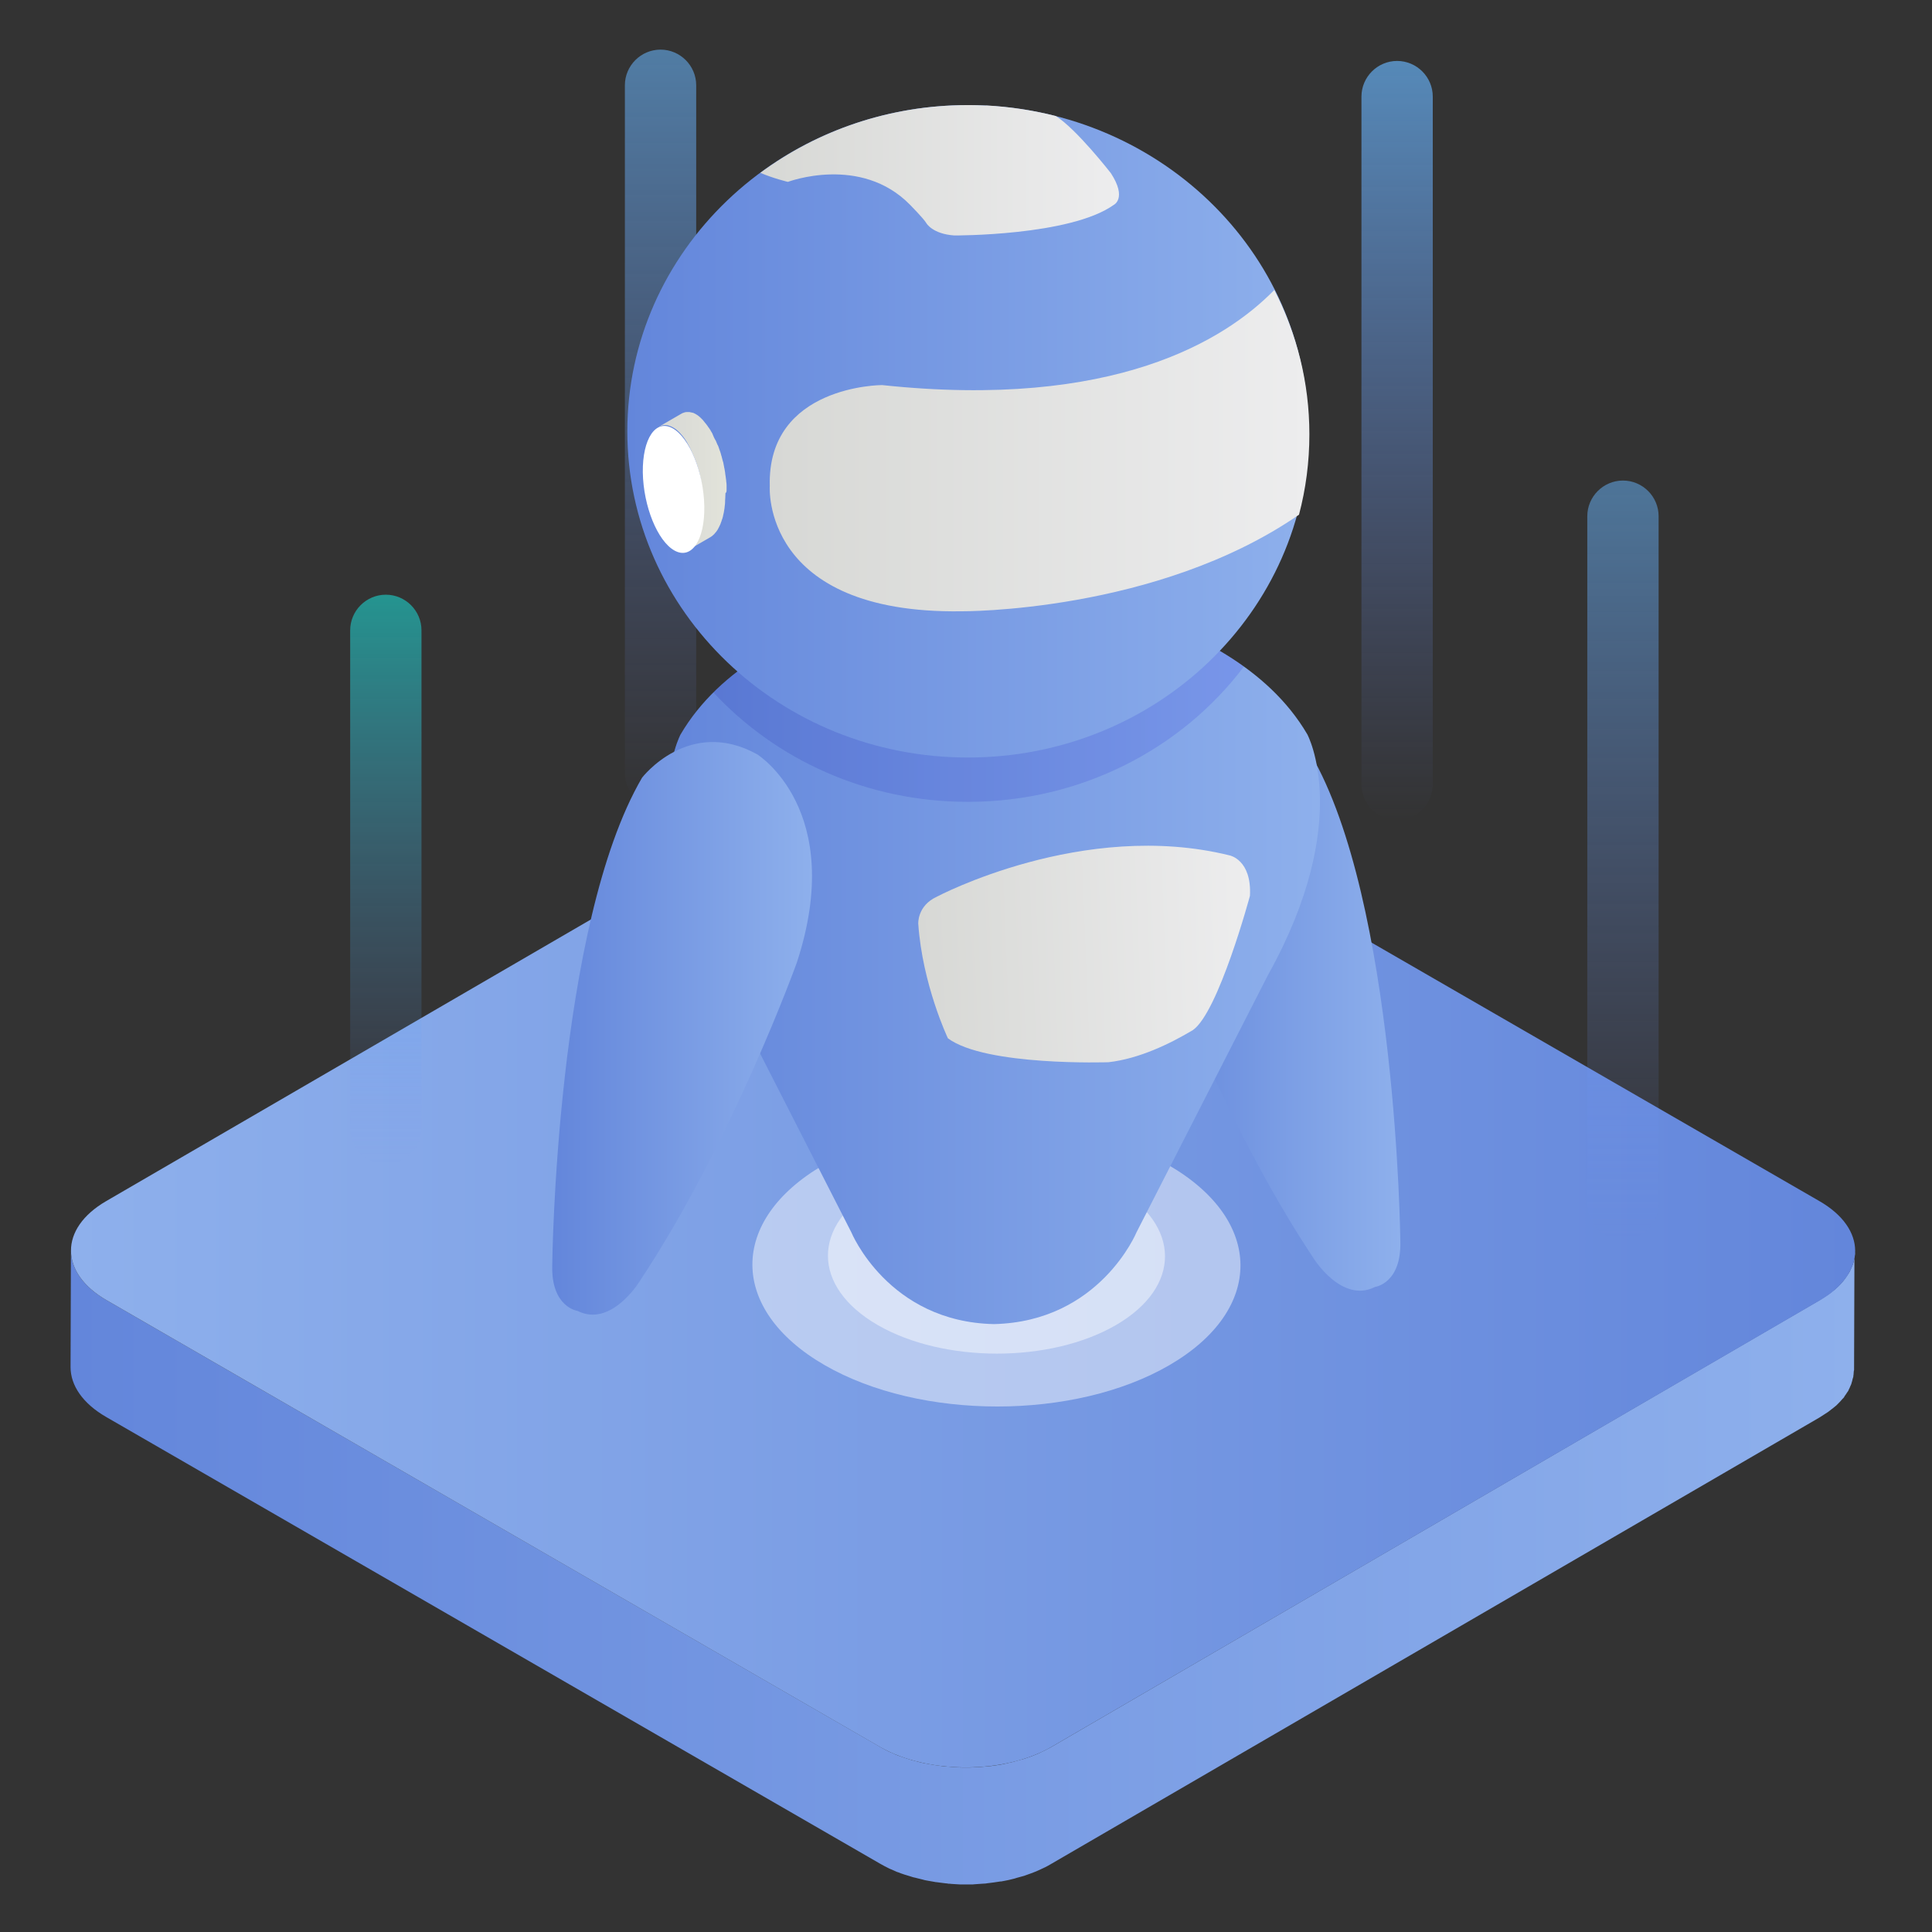 <?xml version="1.0" encoding="utf-8"?>
<!-- Generator: Adobe Illustrator 21.0.0, SVG Export Plug-In . SVG Version: 6.00 Build 0)  -->
<svg version="1.1" id="图层_1" xmlns="http://www.w3.org/2000/svg" xmlns:xlink="http://www.w3.org/1999/xlink" x="0px" y="0px"
	 viewBox="0 0 1024 1024" style="enable-background:new 0 0 1024 1024;" xml:space="preserve">
<rect x="0" y="0" width="1024" height="1024" fill="#333333" stroke="none"/>
<style type="text/css">
	.st0{display:none;}
	.st1{display:inline;}
	.st2{opacity:0.25;}
	.st3{display:inline;opacity:0.25;}
	.st4{enable-background:new    ;}
	.st5{fill:url(#SVGID_1_);}
	.st6{fill:url(#SVGID_2_);}
	.st7{opacity:0.51;fill:url(#SVGID_3_);}
	.st8{opacity:0.57;fill:url(#SVGID_4_);}
	.st9{opacity:0.67;fill:url(#SVGID_5_);}
	.st10{opacity:0.54;fill:url(#SVGID_6_);}
	.st11{opacity:0.46;}
	.st12{fill:#FFFFFF;}
	.st13{fill:url(#SVGID_7_);}
	.st14{fill:url(#SVGID_8_);}
	.st15{fill:url(#SVGID_9_);}
	.st16{fill:url(#SVGID_10_);}
	.st17{opacity:0.12;fill:url(#SVGID_11_);}
	.st18{fill:url(#SVGID_12_);}
	.st19{fill:url(#SVGID_13_);}
	.st20{fill:url(#SVGID_14_);}
	.st21{fill:url(#SVGID_15_);}
</style>
<g id="图层_1_1_" class="st0">
	<g id="bg" class="st1">
		<g id="图层_2">
			<g id="图标参考线">
				<g id="图标尺寸" class="st2">
					<path d="M1018.2,5.8v1012.5H5.8V5.8H1018.2 M1024,0H0v1024h1024V0z"/>
					<path d="M512,28.8c266.9,0,483.2,216.4,483.2,483.2S778.9,995.2,512,995.2S28.8,778.9,28.8,512S245.1,28.8,512,28.8 M512,23
						C241.9,23,23,241.9,23,512s218.9,489,489,489s489-218.9,489-489C1000.7,242,782,23.3,512,23z"/>
					<path d="M949.2,74.8v874.4H74.8V74.8H949.2 M955,69H69v886h886V69z"/>
					<path d="M995.2,28.8v966.5H28.8V28.8H995.2 M1001,23H23v978h978V23z"/>
					<path d="M995.2,189.8v644.3H28.8V189.8H995.2 M1001,184.1H23v655.8h978V184.1z"/>
				</g>
			</g>
		</g>
	</g>
	<g id="图标尺寸_1_" class="st3">
		<g>
			<path d="M1017.1,4.6v1010.2H6.9V4.6H1017.1 M1021.7,0h-6.9H4.6H0v6.9v1010.2v6.9h6.9h1010.2h6.9v-6.9V6.9V0H1021.7z"/>
		</g>
		<g>
			<path d="M512,27.6c266.3,0,482.2,215.8,482.2,482.2S778.3,991.9,512,991.9S29.8,776.1,29.8,509.7S245.7,27.6,512,27.6 M512,23
				C243.4,23,23,241.1,23,509.7s218.1,486.7,489,486.7s489-218.1,489-486.7S780.6,23,512,23L512,23z"/>
		</g>
		<g>
			<path d="M948.2,73.5V946H75.8V73.5H948.2 M952.8,68.9h-6.9H73.5h-4.6v6.9v872.5v6.9h6.9h872.5h6.9v-6.9V75.8v-6.9H952.8z"/>
		</g>
		<g>
			<path d="M994.1,27.6v964.3H29.8V27.6H994.1 M998.7,23h-6.9H27.5h-4.6v6.9v964.3v6.9h6.9h964.3h6.9v-6.9V29.9V23H998.7z"/>
		</g>
		<g>
			<path d="M994.1,188.3v642.9H29.8V188.3H994.1 M998.7,183.7h-6.9H27.5h-4.6v4.6v642.9v6.9h6.9h964.3h6.9v-6.9V188.3v-4.6H998.7z"
				/>
		</g>
	</g>
</g>
<g>
	<g class="st4">
		<linearGradient id="SVGID_1_" gradientUnits="userSpaceOnUse" x1="37.444" y1="830.694" x2="983.222" y2="830.694">
			<stop  offset="0" style="stop-color:#6386DB"/>
			<stop  offset="1" style="stop-color:#8EB0EC"/>
		</linearGradient>
		<path class="st5" d="M983.1,665c-0.1,0.7-0.1,1.4-0.2,2c-0.1,0.5-0.3,1.1-0.4,1.6c-0.2,0.6-0.3,1.3-0.6,1.9
			c-0.2,0.5-0.4,1-0.7,1.6c-0.3,0.7-0.6,1.3-0.9,2c-0.3,0.5-0.6,1-0.9,1.4c-0.5,0.8-1,1.5-1.5,2.2c-0.3,0.4-0.7,0.9-1,1.3
			c-0.8,1-1.7,2-2.7,2.9c-0.4,0.3-0.7,0.7-1.1,1c-0.6,0.6-1.3,1.1-2,1.6c-0.6,0.5-1.2,1-1.8,1.4c-0.7,0.5-1.5,1-2.3,1.5
			c-0.8,0.5-1.6,1.1-2.4,1.6L557.3,925.9c-1.9,1.1-4,2.1-6.1,3.1c-0.6,0.3-1.2,0.5-1.8,0.8c-1.6,0.7-3.3,1.3-5.1,1.9
			c-0.6,0.2-1.2,0.4-1.8,0.6c-1.1,0.3-2.2,0.6-3.3,0.9c-0.8,0.2-1.7,0.5-2.5,0.7c-1.2,0.3-2.4,0.5-3.5,0.8c-0.8,0.2-1.6,0.3-2.4,0.5
			c-2.4,0.4-4.8,0.8-7.3,1c-0.8,0.1-1.5,0.1-2.3,0.2c-1.4,0.1-2.9,0.2-4.3,0.3c-0.9,0-1.8,0.1-2.8,0.1c-1.2,0-2.4,0-3.5,0
			c-1,0-2,0-2.9-0.1c-1.1,0-2.2-0.1-3.3-0.2c-1-0.1-2-0.2-3-0.2c-1.1-0.1-2.1-0.2-3.2-0.4c-1-0.1-1.9-0.3-2.9-0.4
			c-1.1-0.2-2.3-0.4-3.4-0.6c-0.9-0.2-1.8-0.3-2.7-0.5c-1.3-0.3-2.7-0.6-4-1c-0.7-0.2-1.5-0.4-2.2-0.6c-2.4-0.7-4.7-1.5-6.9-2.3
			c-1.1-0.4-2.2-0.9-3.2-1.4c-0.6-0.2-1.1-0.5-1.7-0.7c-1.6-0.8-3.2-1.6-4.7-2.5L56.6,689.2c-12.7-7.3-19-16.9-19-26.5l-0.2,61.9
			c0,9.6,6.3,19.2,19,26.5l409.9,236.6c1.5,0.9,3.1,1.7,4.7,2.5c0.5,0.3,1.1,0.5,1.6,0.7c1,0.4,1.9,0.9,2.9,1.3
			c0.1,0,0.2,0.1,0.4,0.1c2.2,0.9,4.5,1.6,6.9,2.3c0.2,0.1,0.4,0.1,0.6,0.2c0.5,0.2,1.1,0.3,1.6,0.4c1.3,0.3,2.6,0.7,4,1
			c0.4,0.1,0.7,0.2,1.1,0.3c0.5,0.1,1.1,0.2,1.6,0.3c1.1,0.2,2.3,0.4,3.4,0.6c0.5,0.1,0.9,0.2,1.4,0.2c0.5,0.1,1,0.1,1.5,0.2
			c1.1,0.1,2.1,0.3,3.2,0.4c0.5,0,1,0.1,1.5,0.2c0.5,0,1,0,1.4,0.1c1.1,0.1,2.2,0.1,3.2,0.2c0.5,0,1.1,0.1,1.6,0.1
			c0.4,0,0.9,0,1.3,0c1.2,0,2.3,0,3.5,0c0.6,0,1.2,0,1.8,0c0.3,0,0.7-0.1,1-0.1c1.5-0.1,2.9-0.2,4.3-0.3c0.6,0,1.2-0.1,1.7-0.1
			c0.2,0,0.4-0.1,0.5-0.1c2.5-0.3,4.9-0.6,7.3-1c0.1,0,0.2,0,0.4,0c0.7-0.1,1.4-0.3,2.1-0.4c1.2-0.2,2.4-0.5,3.6-0.8
			c0.9-0.2,1.7-0.4,2.5-0.7c1.1-0.3,2.2-0.6,3.3-0.9c0.2-0.1,0.5-0.1,0.7-0.2c0.4-0.1,0.7-0.3,1.1-0.4c1.7-0.6,3.4-1.2,5.1-1.9
			c0.6-0.3,1.2-0.5,1.8-0.8c2.1-0.9,4.1-1.9,6.1-3.1l407.2-236.6c0.3-0.2,0.5-0.3,0.8-0.5c0.6-0.4,1.1-0.7,1.7-1.1
			c0.8-0.5,1.6-1,2.3-1.5c0.6-0.5,1.2-0.9,1.8-1.4c0.7-0.5,1.4-1.1,2-1.6c0.1-0.1,0.3-0.2,0.4-0.3c0.3-0.2,0.4-0.5,0.7-0.7
			c1-1,1.9-1.9,2.7-2.9c0.2-0.2,0.4-0.4,0.6-0.6c0.2-0.2,0.3-0.4,0.4-0.7c0.6-0.7,1-1.5,1.5-2.2c0.2-0.3,0.5-0.6,0.6-0.9
			c0.1-0.2,0.1-0.3,0.2-0.5c0.4-0.7,0.6-1.3,0.9-2c0.2-0.4,0.4-0.8,0.5-1.2c0-0.1,0.1-0.3,0.1-0.4c0.2-0.6,0.4-1.3,0.5-1.9
			c0.1-0.4,0.3-0.9,0.4-1.3c0-0.1,0-0.2,0-0.3c0.1-0.7,0.2-1.3,0.2-2c0-0.4,0.1-0.9,0.2-1.3c0-0.2,0-0.4,0-0.6l0.2-61.9
			C983.2,663.7,983.1,664.3,983.1,665z"/>
		<g>
			<linearGradient id="SVGID_2_" gradientUnits="userSpaceOnUse" x1="37.619" y1="662.914" x2="983.222" y2="662.914">
				<stop  offset="0" style="stop-color:#8EB0EC"/>
				<stop  offset="1" style="stop-color:#6386DB"/>
			</linearGradient>
			<path class="st6" d="M964.3,636.6c25.2,14.5,25.3,38.1,0.3,52.6L557.3,925.9c-25,14.5-65.7,14.5-90.9,0L56.6,689.2
				c-25.2-14.5-25.3-38.1-0.3-52.6L463.5,400c25-14.5,65.7-14.5,90.9,0L964.3,636.6z"/>
		</g>
	</g>
</g>
<linearGradient id="SVGID_3_" gradientUnits="userSpaceOnUse" x1="860.226" y1="657.004" x2="860.226" y2="254.748">
	<stop  offset="0" style="stop-color:#7590FF;stop-opacity:0"/>
	<stop  offset="1" style="stop-color:#67B4FA"/>
</linearGradient>
<path class="st7" d="M860.2,657L860.2,657c-10.4,0-18.9-8.5-18.9-18.9V273.6c0-10.4,8.5-18.9,18.9-18.9l0,0
	c10.4,0,18.9,8.5,18.9,18.9v364.5C879.1,648.5,870.6,657,860.2,657z"/>
<linearGradient id="SVGID_4_" gradientUnits="userSpaceOnUse" x1="350.13" y1="428.603" x2="350.13" y2="26.347">
	<stop  offset="0" style="stop-color:#7590FF;stop-opacity:0"/>
	<stop  offset="1" style="stop-color:#67B4FA"/>
</linearGradient>
<path class="st8" d="M350.1,428.6L350.1,428.6c-10.4,0-18.9-8.5-18.9-18.9V45.2c0-10.4,8.5-18.9,18.9-18.9h0
	c10.4,0,18.9,8.5,18.9,18.9v364.5C369,420.1,360.5,428.6,350.1,428.6z"/>
<linearGradient id="SVGID_5_" gradientUnits="userSpaceOnUse" x1="740.499" y1="434.564" x2="740.499" y2="32.308">
	<stop  offset="0" style="stop-color:#7590FF;stop-opacity:0"/>
	<stop  offset="1" style="stop-color:#67B4FA"/>
</linearGradient>
<path class="st9" d="M740.5,434.6L740.5,434.6c-10.4,0-18.9-8.5-18.9-18.9V51.2c0-10.4,8.5-18.9,18.9-18.9l0,0
	c10.4,0,18.9,8.5,18.9,18.9v364.5C759.4,426.1,750.9,434.6,740.5,434.6z"/>
<linearGradient id="SVGID_6_" gradientUnits="userSpaceOnUse" x1="204.465" y1="616.859" x2="204.465" y2="315.261">
	<stop  offset="0" style="stop-color:#7590FF;stop-opacity:0"/>
	<stop  offset="1" style="stop-color:#18E7DF"/>
</linearGradient>
<path class="st10" d="M204.5,616.9L204.5,616.9c-10.4,0-18.9-8.5-18.9-18.9V334.1c0-10.4,8.5-18.9,18.9-18.9h0
	c10.4,0,18.9,8.5,18.9,18.9V598C223.3,608.4,214.8,616.9,204.5,616.9z"/>
<g>
	<g class="st11">
		<path class="st12" d="M619.3,617.5c50.7,29.3,50.9,76.7,0.6,106c-50.3,29.3-132.2,29.3-182.9,0c-50.7-29.3-51-76.7-0.6-106
			C486.7,588.2,568.6,588.2,619.3,617.5z"/>
	</g>
	<g class="st11">
		<path class="st12" d="M591.1,629.1c35,20.2,35.2,53,0.4,73.2c-34.8,20.2-91.3,20.2-126.3,0c-35-20.2-35.2-53-0.4-73.2
			C499.5,608.9,556.1,608.9,591.1,629.1z"/>
	</g>
	
		<linearGradient id="SVGID_7_" gradientUnits="userSpaceOnUse" x1="651.798" y1="532.345" x2="789.491" y2="532.345" gradientTransform="matrix(1 0 0 1 -47.268 0)">
		<stop  offset="0" style="stop-color:#6386DB"/>
		<stop  offset="1" style="stop-color:#8EB0EC"/>
	</linearGradient>
	<path class="st13" d="M742.2,657.7c0,0-1.9-180-47.6-258.2c0,0-24.8-32.4-61-12.4c0,0-47.6,29.5-21,110.5c0,0,34.3,95.3,83.8,169.6
		c0,0,14.9,23.8,32.4,14.9C728.9,682.1,742.9,680.2,742.2,657.7z"/>
	
		<linearGradient id="SVGID_8_" gradientUnits="userSpaceOnUse" x1="401.349" y1="506.928" x2="746.883" y2="506.928" gradientTransform="matrix(1 0 0 1 -47.268 0)">
		<stop  offset="0" style="stop-color:#6386DB"/>
		<stop  offset="1" style="stop-color:#8EB0EC"/>
	</linearGradient>
	<path class="st14" d="M692.9,389.2C651,317.8,531,312.1,531,312.1h-4.2h-4.2c0,0-120,5.7-161.9,77.2c0,0-24.8,45.7,21,127.6
		l69.5,136.2c0,0,19.5,47.5,75.6,48.7c56.1-1.3,75.6-48.7,75.6-48.7L672,516.9C717.7,434.9,692.9,389.2,692.9,389.2z"/>
	
		<linearGradient id="SVGID_9_" gradientUnits="userSpaceOnUse" x1="339.968" y1="545.046" x2="477.661" y2="545.046" gradientTransform="matrix(1 0 0 1 -47.268 0)">
		<stop  offset="0" style="stop-color:#6386DB"/>
		<stop  offset="1" style="stop-color:#8EB0EC"/>
	</linearGradient>
	<path class="st15" d="M292.7,670.4c0,0,1.9-180,47.6-258.2c0,0,24.8-32.4,61-12.4c0,0,47.6,29.5,21,110.5c0,0-34.3,95.3-83.8,169.6
		c0,0-14.9,23.8-32.4,14.9C306.1,694.8,292,692.9,292.7,670.4z"/>
	
		<linearGradient id="SVGID_10_" gradientUnits="userSpaceOnUse" x1="501.751" y1="504.521" x2="678.16" y2="504.521" gradientTransform="matrix(0.999 -3.942076e-02 3.942076e-02 0.999 -33.735 25.519)">
		<stop  offset="0" style="stop-color:#D7D8D5"/>
		<stop  offset="1" style="stop-color:#EDEDEE"/>
	</linearGradient>
	<path class="st16" d="M632.2,546c-12.2,7.3-28.6,15.2-44.7,17c0,0-65.2,2.2-85.1-12.7c0,0-13.5-28.4-15.7-60.7
		c0,0-0.6-9.5,9.8-14.3c0,0,77.5-41.2,155.3-21.9c0,0,11.7,2.3,10.7,21.4C662.5,474.8,645.8,536.7,632.2,546z"/>
	
		<linearGradient id="SVGID_11_" gradientUnits="userSpaceOnUse" x1="425.425" y1="368.497" x2="706.63" y2="368.497" gradientTransform="matrix(1 0 0 1 -47.268 0)">
		<stop  offset="0" style="stop-color:#000296"/>
		<stop  offset="1" style="stop-color:#0200E3"/>
	</linearGradient>
	<path class="st17" d="M531,312h-4.2h-4.2c0,0-93.8,4.5-144.5,55c33.1,35.6,81.2,58,134.9,58c60.2,0,113.5-28.3,146.3-71.7
		C607.2,315.7,531,312,531,312z"/>
</g>
<g>
	
		<linearGradient id="SVGID_12_" gradientUnits="userSpaceOnUse" x1="379.757" y1="228.617" x2="740.843" y2="228.617" gradientTransform="matrix(1 0 0 1 -47.268 0)">
		<stop  offset="0" style="stop-color:#6386DB"/>
		<stop  offset="1" style="stop-color:#8EB0EC"/>
	</linearGradient>
	<path class="st18" d="M513,55.7c99.7,0,180.5,77.4,180.5,172.9S612.7,401.5,513,401.5s-180.5-77.4-180.5-172.9S413.3,55.7,513,55.7
		"/>
	
		<linearGradient id="SVGID_13_" gradientUnits="userSpaceOnUse" x1="450.326" y1="90.3" x2="640.425" y2="90.3" gradientTransform="matrix(1 0 0 1 -47.268 0)">
		<stop  offset="0" style="stop-color:#D7D8D5"/>
		<stop  offset="1" style="stop-color:#EDEDEE"/>
	</linearGradient>
	<path class="st19" d="M521.5,55.9c-2.4-0.1-4.8-0.2-7.2-0.2c-0.6,0-1.1,0-1.7,0c-41.3,0.1-79.3,13.5-109.6,35.9
		c7,3,14.6,4.8,14.6,4.8s38.6-14.6,64.8,12.2c0,0,7.3,7.4,8.6,9.7c0,0,3.2,5.7,14.8,6.5c0,0,61.4,0.3,84.5-16.2
		c0,0,7.2-3.4-1.5-16.8c0,0-18.2-23.4-29.2-30.3c-11.8-3-24-4.9-36.6-5.6C522.6,56,522.1,55.9,521.5,55.9z"/>
	
		<linearGradient id="SVGID_14_" gradientUnits="userSpaceOnUse" x1="455.212" y1="238.889" x2="741.235" y2="238.889" gradientTransform="matrix(1 0 0 1 -47.268 0)">
		<stop  offset="0" style="stop-color:#D7D8D5"/>
		<stop  offset="1" style="stop-color:#EDEDEE"/>
	</linearGradient>
	<path class="st20" d="M467.5,204.1c0,0-61,0-59.5,53.6c0,0-4.7,67.7,101.4,66.3c0,0,103.6,0.9,179.1-51.2
		c3.6-13.6,5.5-27.9,5.5-42.6c0-27.5-6.7-53.4-18.6-76.5C649.6,180.1,590.7,217.2,467.5,204.1z"/>
	<g>
		<g class="st4">
			<linearGradient id="SVGID_15_" gradientUnits="userSpaceOnUse" x1="349.059" y1="255.416" x2="385.111" y2="255.416">
				<stop  offset="0" style="stop-color:#D7D8D5"/>
				<stop  offset="1" style="stop-color:#E2E3DA"/>
			</linearGradient>
			<path class="st21" d="M385.1,259.5c0-0.3,0-0.5,0-0.8c0-0.3,0-0.5,0-0.8c0-0.3,0-0.5,0-0.8c0-0.7-0.1-1.3-0.2-2
				c0-0.1,0-0.2,0-0.2c0,0,0,0,0-0.1c-0.1-0.8-0.2-1.5-0.3-2.3c0-0.2-0.1-0.4-0.1-0.6c0-0.2-0.1-0.5-0.1-0.7c0-0.3-0.1-0.6-0.1-0.9
				c-0.1-0.6-0.2-1.2-0.3-1.8c0-0.1,0-0.2-0.1-0.3c0,0,0-0.1,0-0.1c-0.1-0.7-0.3-1.4-0.4-2.1c0-0.2-0.1-0.4-0.1-0.6
				c0-0.2-0.1-0.4-0.2-0.7c-0.1-0.2-0.1-0.5-0.2-0.7c-0.2-0.6-0.3-1.3-0.5-1.9c0,0,0-0.1,0-0.1c0-0.1,0-0.1-0.1-0.2
				c-0.1-0.5-0.3-1-0.4-1.5c-0.1-0.4-0.3-0.8-0.4-1.2c0-0.1-0.1-0.2-0.1-0.3c0-0.1,0-0.1-0.1-0.2c-0.2-0.5-0.3-1-0.5-1.5
				c-0.1-0.4-0.3-0.7-0.4-1c0-0.1,0-0.1-0.1-0.2c0,0,0-0.1-0.1-0.1c-0.2-0.4-0.3-0.8-0.5-1.2c-0.2-0.4-0.3-0.8-0.5-1.2
				c0,0,0-0.1-0.1-0.1c0,0,0-0.1-0.1-0.1c-0.1-0.3-0.3-0.6-0.4-0.8c-0.2-0.4-0.4-0.7-0.5-1.1c-0.1-0.1-0.2-0.3-0.2-0.4
				c0-0.1-0.1-0.2-0.1-0.3c-0.1-0.1-0.2-0.3-0.2-0.5c-0.3-0.6-0.6-1.2-1-1.7c0,0,0,0,0-0.1c0-0.1-0.1-0.1-0.1-0.2
				c-0.3-0.4-0.5-0.8-0.8-1.2c-0.1-0.2-0.3-0.4-0.4-0.5c-0.1-0.2-0.2-0.3-0.3-0.5c-0.1-0.1-0.2-0.3-0.3-0.4
				c-0.2-0.3-0.4-0.5-0.6-0.8c-0.2-0.2-0.3-0.4-0.5-0.6c-0.1-0.2-0.3-0.3-0.4-0.5c-0.1-0.2-0.3-0.3-0.4-0.5
				c-0.1-0.2-0.3-0.3-0.4-0.5c-0.1-0.1-0.1-0.1-0.2-0.2c0,0,0,0-0.1-0.1c-0.1-0.1-0.1-0.1-0.2-0.2c-0.1-0.1-0.3-0.3-0.4-0.4
				c-0.1-0.1-0.3-0.3-0.4-0.4c-0.1-0.1-0.3-0.2-0.4-0.4c0,0,0,0-0.1,0c0,0,0,0,0,0c-0.1-0.1-0.2-0.2-0.3-0.3
				c-0.1-0.1-0.3-0.2-0.4-0.3c-0.1-0.1-0.3-0.2-0.4-0.3c-0.1-0.1-0.3-0.2-0.4-0.2c0,0-0.1,0-0.1-0.1c-0.1-0.1-0.2-0.1-0.3-0.2
				c-0.1-0.1-0.3-0.1-0.4-0.2c-0.1-0.1-0.3-0.1-0.4-0.2c-0.1-0.1-0.3-0.1-0.4-0.2c-0.1-0.1-0.3-0.1-0.4-0.1c-0.1,0-0.2-0.1-0.3-0.1
				c0,0,0,0,0,0c0,0,0,0-0.1,0c-0.1,0-0.3-0.1-0.4-0.1c-0.2,0-0.3-0.1-0.5-0.1c-0.1,0-0.3-0.1-0.4-0.1c-0.2,0-0.3,0-0.5,0
				c-0.1,0-0.2,0-0.2,0c0,0-0.1,0-0.1,0c-0.1,0-0.2,0-0.3,0c-0.2,0-0.4,0-0.6,0c-0.3,0-0.5,0.1-0.8,0.1c-0.1,0-0.2,0-0.2,0.1
				c-0.1,0-0.2,0-0.2,0.1c-0.2,0-0.3,0.1-0.5,0.1c-0.4,0.2-0.8,0.3-1.2,0.6l-11.9,6.9c0.6-0.3,1.1-0.5,1.7-0.7c0.1,0,0.2,0,0.2-0.1
				c0.6-0.1,1.2-0.2,1.8-0.2c0,0,0.1,0,0.1,0c0.7,0,1.3,0.1,2,0.4c0,0,0,0,0,0c0.7,0.2,1.4,0.5,2.2,1c0.5,0.3,1.1,0.7,1.6,1.1
				c0,0,0,0,0,0c0.5,0.4,1,0.9,1.5,1.4c0,0,0,0,0.1,0.1c1,1,1.9,2.1,2.8,3.4c0.1,0.2,0.2,0.3,0.3,0.5c0.4,0.6,0.8,1.2,1.1,1.8
				c0,0.1,0.1,0.1,0.1,0.2c0.4,0.7,0.8,1.5,1.2,2.2c0,0.1,0.1,0.2,0.1,0.3c0.4,0.8,0.8,1.6,1.1,2.4c0,0,0,0.1,0.1,0.1
				c0.4,0.9,0.7,1.7,1.1,2.6c0,0.1,0,0.1,0.1,0.2c0.3,0.9,0.7,1.8,1,2.7c0,0.1,0.1,0.2,0.1,0.3c0.3,0.9,0.6,1.8,0.8,2.7
				c0,0.1,0,0.1,0.1,0.2c0.3,0.9,0.5,1.8,0.7,2.7c0.1,0.2,0.1,0.4,0.1,0.6c0.2,0.9,0.4,1.9,0.6,2.9c0,0.1,0,0.2,0,0.3
				c0.2,0.9,0.3,1.8,0.4,2.7c0,0.2,0.1,0.5,0.1,0.7c0.1,1,0.3,2,0.3,2.9c0,0.1,0,0.2,0,0.3c0.1,0.9,0.1,1.8,0.2,2.7
				c0,0.3,0,0.5,0,0.8c0,1,0.1,2,0.1,3c0,1.4-0.1,2.7-0.2,4c0,0.1,0,0.3,0,0.4c-0.1,1.2-0.2,2.4-0.4,3.5c0,0.2-0.1,0.4-0.1,0.6
				c-0.2,1.1-0.4,2.1-0.6,3.1c0,0.2-0.1,0.4-0.1,0.6c-0.2,0.9-0.5,1.7-0.8,2.5c0,0.1-0.1,0.3-0.1,0.4c-0.3,0.9-0.7,1.7-1,2.4
				c-0.1,0.3-0.3,0.5-0.4,0.8c-0.3,0.5-0.5,0.9-0.8,1.3c-0.4,0.5-0.7,1-1.1,1.4c-0.2,0.2-0.4,0.5-0.6,0.6c-0.6,0.6-1.2,1.1-1.9,1.5
				l11.9-6.9c0.7-0.4,1.3-0.9,1.9-1.5c0.2-0.2,0.4-0.4,0.6-0.7c0.4-0.4,0.8-0.9,1.1-1.4c0.1-0.1,0.2-0.2,0.2-0.3
				c0.2-0.3,0.4-0.7,0.6-1.1c0.1-0.3,0.3-0.5,0.4-0.8c0-0.1,0.1-0.2,0.1-0.2c0.3-0.6,0.6-1.3,0.8-2c0-0.1,0-0.1,0.1-0.2
				c0.1-0.1,0.1-0.3,0.1-0.4c0.2-0.5,0.3-0.9,0.5-1.4c0.1-0.4,0.2-0.8,0.3-1.1c0-0.2,0.1-0.4,0.1-0.6c0-0.1,0.1-0.3,0.1-0.4
				c0.2-0.7,0.3-1.4,0.4-2.1c0-0.2,0.1-0.4,0.1-0.6c0-0.2,0.1-0.4,0.1-0.6c0-0.3,0.1-0.6,0.1-1c0.1-0.7,0.2-1.5,0.2-2.2
				c0-0.1,0-0.2,0-0.3c0-0.1,0-0.3,0-0.4c0-0.5,0.1-1,0.1-1.6c0-0.8,0.1-1.5,0.1-2.3c0,0,0-0.1,0-0.1
				C385.1,261,385.1,260.3,385.1,259.5z"/>
			<g>
				<path class="st12" d="M356.5,227c9,5,16.5,23.5,16.8,41.4c0.3,17.9-6.8,28.4-15.8,23.4c-9-5-16.5-23.5-16.8-41.4
					C340.5,232.5,347.5,222,356.5,227z"/>
			</g>
		</g>
	</g>
</g>
</svg>
